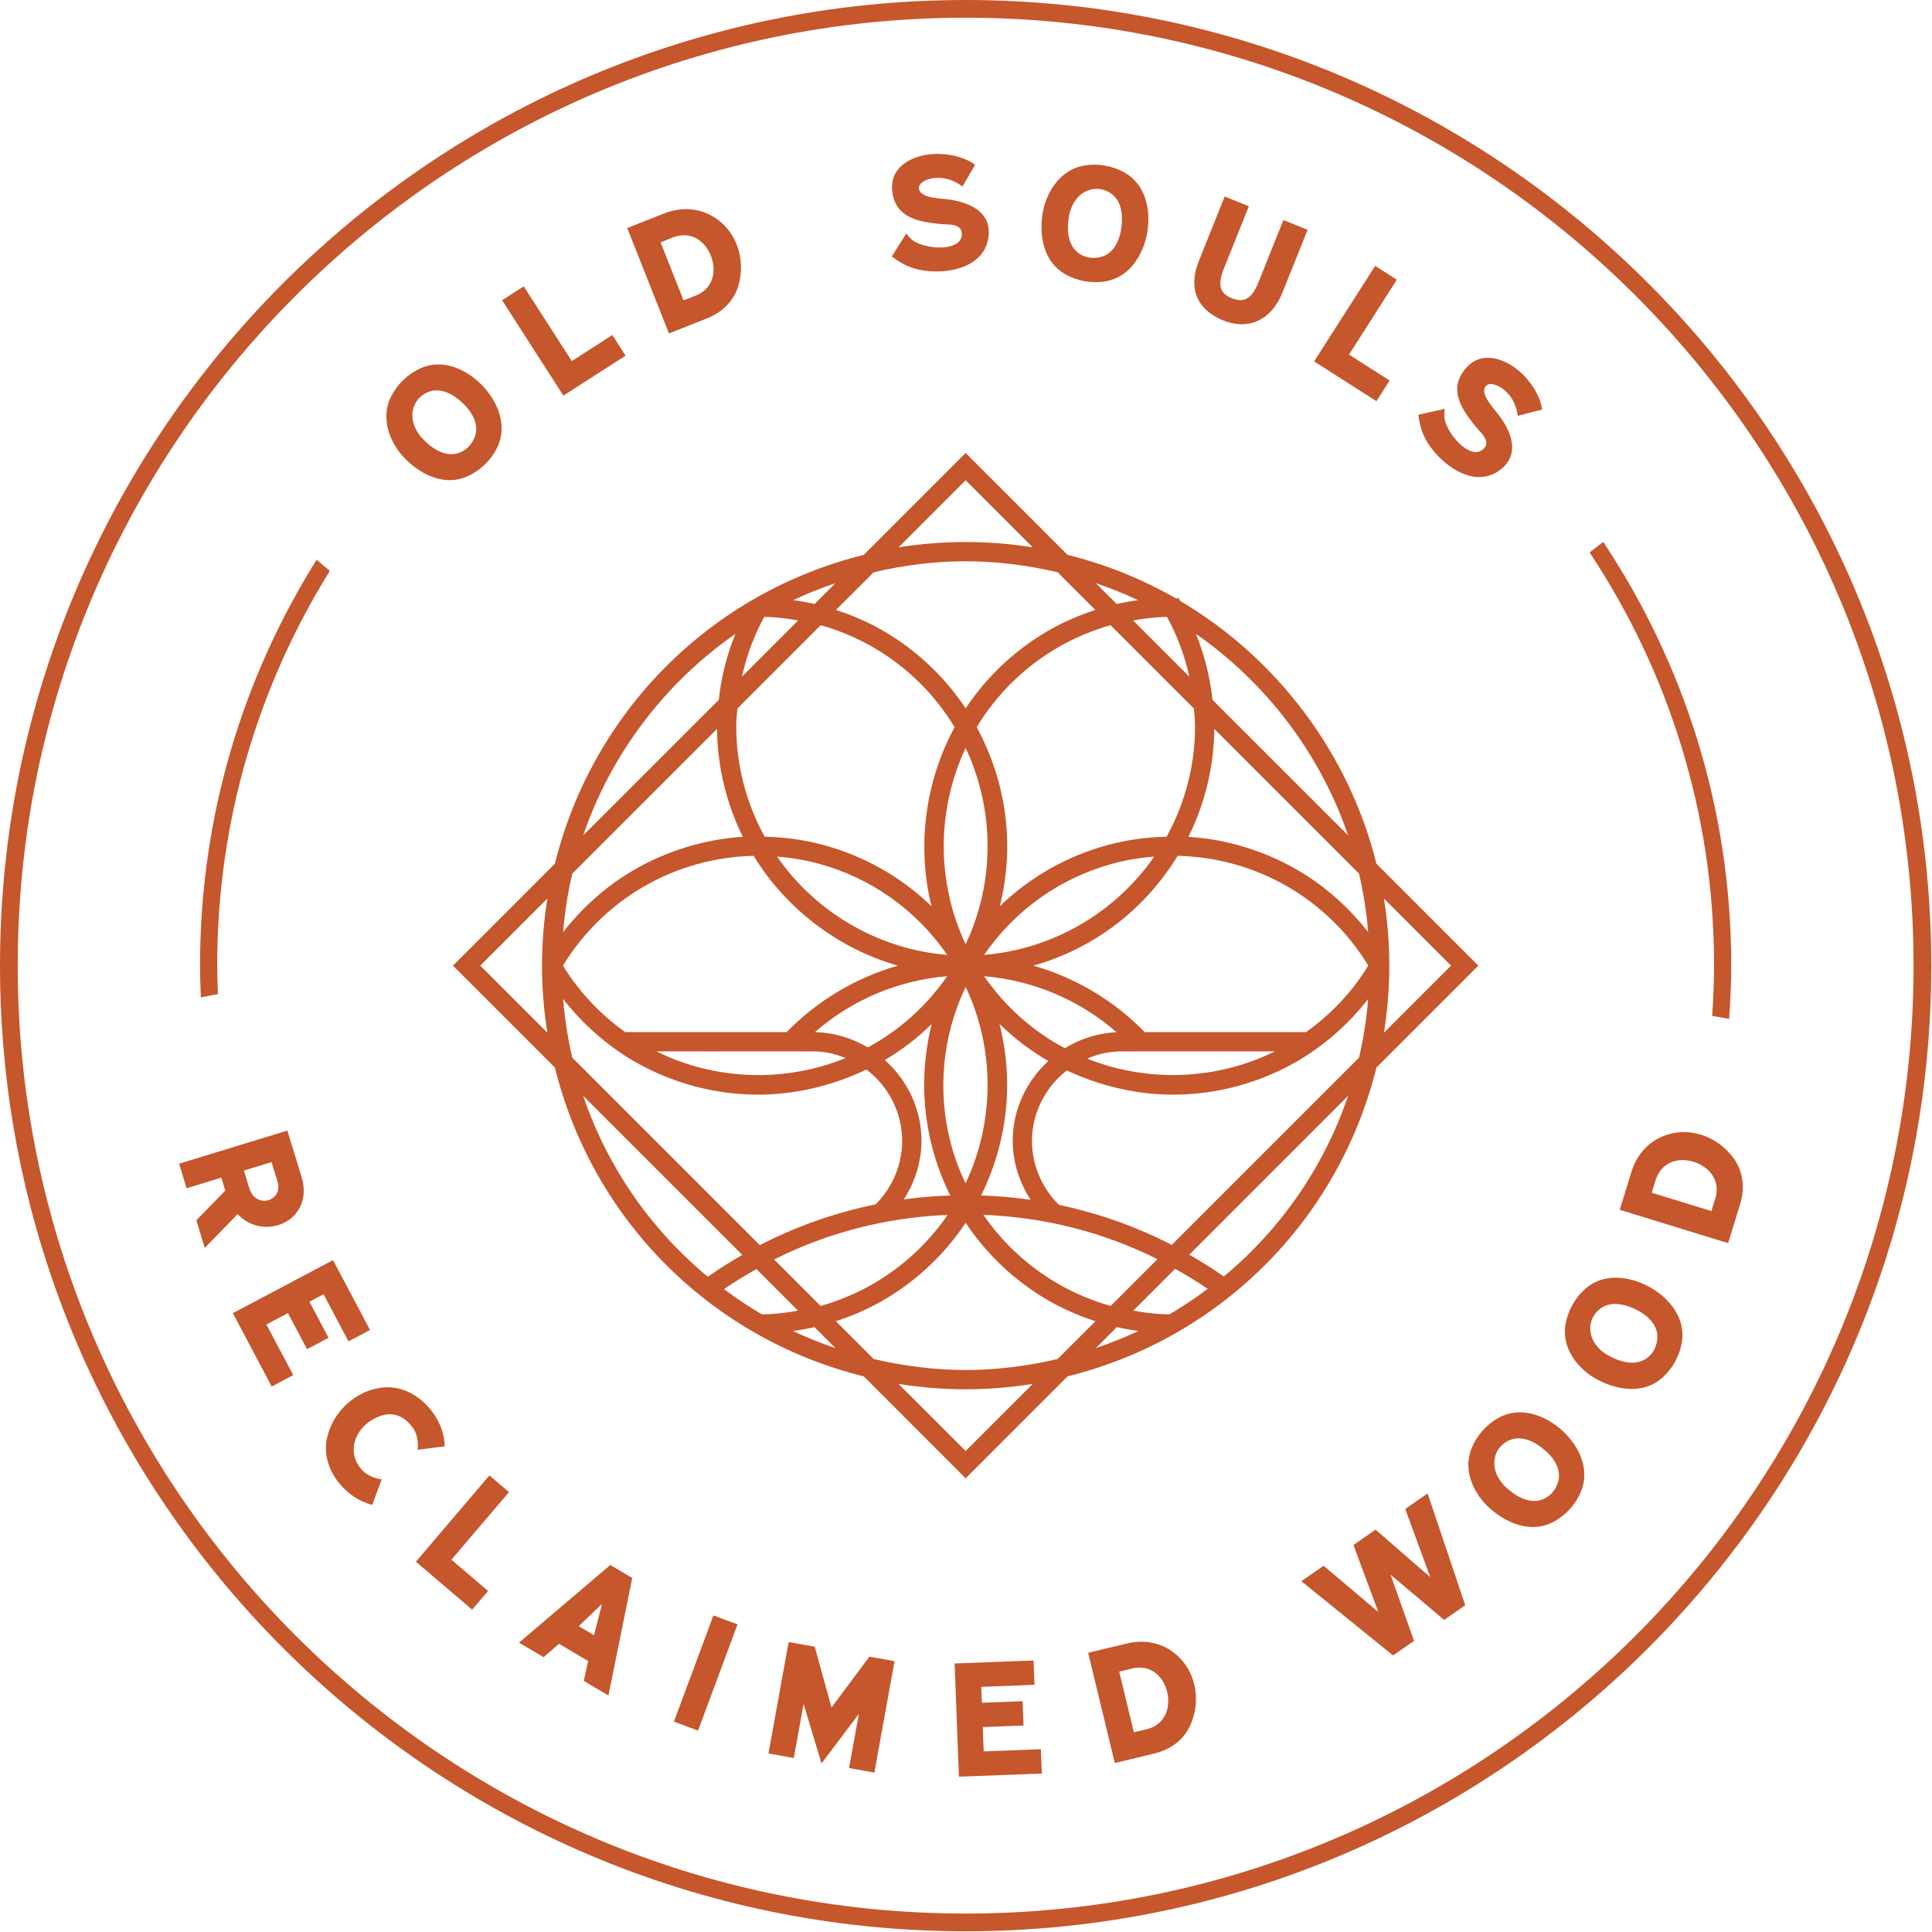 <?xml version="1.0" encoding="UTF-8"?> <svg xmlns="http://www.w3.org/2000/svg" width="109" height="109" viewBox="0 0 109 109"><path fill="#C6562C" fill-rule="evenodd" d="M11.333,56.268 C11.308,55.664 11.287,55.06 11.287,54.45 C11.287,46.055 13.703,38.217 17.863,31.58 L18.608,32.209 C14.586,38.673 12.254,46.293 12.254,54.45 C12.254,54.998 12.275,55.542 12.295,56.086 L11.333,56.268 Z M90.45,30.574 C95.008,37.418 97.672,45.628 97.672,54.45 C97.672,55.471 97.624,56.479 97.554,57.482 L96.597,57.313 C96.661,56.366 96.705,55.413 96.705,54.45 C96.705,45.851 94.115,37.848 89.683,31.168 L90.45,30.574 Z M54.479,0.999 C24.99,0.999 0.999,24.99 0.999,54.479 C0.999,83.969 24.99,107.96 54.479,107.96 C83.969,107.96 107.96,83.969 107.96,54.479 C107.96,24.99 83.969,0.999 54.479,0.999 L54.479,0.999 Z M54.479,108.959 C24.439,108.959 0,84.519 0,54.479 C0,24.44 24.439,0 54.479,0 C84.52,0 108.959,24.44 108.959,54.479 C108.959,84.519 84.52,108.959 54.479,108.959 L54.479,108.959 Z M81.515,23.067 C81.468,23.315 81.47,23.567 81.545,23.811 C81.848,24.734 83.036,25.968 83.693,25.326 C84.146,24.888 83.536,24.419 83.244,24.053 C82.588,23.225 81.592,21.996 82.743,20.729 C83.689,19.679 85.16,20.318 86.009,21.222 C86.803,22.073 86.984,22.841 86.999,23.108 L85.633,23.458 C85.563,22.94 85.342,22.44 84.968,22.089 C84.545,21.691 84.077,21.597 83.916,21.711 C83.381,22.083 84.158,22.895 84.53,23.376 C85.229,24.285 85.817,25.608 84.647,26.501 C83.378,27.471 81.844,26.574 80.934,25.507 C80.331,24.808 80.119,24.171 80.02,23.4 L81.515,23.067 Z M77.584,15 L78.806,15.782 L76.109,20.005 L78.4,21.468 L77.656,22.634 L74.141,20.39 L77.584,15 Z M69.004,18.075 C67.561,17.486 67.011,16.287 67.63,14.742 L69.095,11.087 L70.459,11.634 L69.034,15.19 C68.625,16.213 68.938,16.6 69.495,16.824 C70.123,17.075 70.595,16.941 71,15.926 L72.408,12.415 L73.773,12.962 L72.344,16.527 C71.724,18.071 70.419,18.653 69.004,18.075 L69.004,18.075 Z M62.019,14.518 C62.727,14.395 63.118,13.716 63.242,13.002 C63.38,12.202 63.31,11.306 62.619,10.872 C62.299,10.679 61.92,10.604 61.561,10.689 C60.865,10.853 60.431,11.495 60.309,12.2 C60.169,13.01 60.239,13.905 60.939,14.341 C61.257,14.543 61.643,14.59 62.019,14.518 L62.019,14.518 Z M58.814,12.098 C59,10.855 59.812,9.571 61.157,9.342 C61.946,9.205 62.757,9.345 63.453,9.741 C64.634,10.406 64.944,11.843 64.724,13.121 C64.503,14.39 63.73,15.63 62.393,15.869 C61.603,16.006 60.792,15.866 60.095,15.471 C58.907,14.794 58.622,13.38 58.814,12.098 L58.814,12.098 Z M51.129,13.171 C51.271,13.379 51.453,13.557 51.68,13.673 C52.546,14.107 54.258,14.13 54.264,13.212 C54.27,12.582 53.51,12.687 53.043,12.637 C51.995,12.521 50.421,12.365 50.331,10.658 C50.25,9.248 51.736,8.651 52.976,8.684 C54.137,8.719 54.81,9.128 55.01,9.305 L54.3,10.521 C53.882,10.207 53.372,10.014 52.86,10.032 C52.281,10.053 51.885,10.319 51.854,10.514 C51.742,11.156 52.864,11.173 53.467,11.248 C54.604,11.39 55.957,11.902 55.77,13.359 C55.565,14.943 53.852,15.403 52.454,15.3 C51.534,15.237 50.933,14.939 50.316,14.469 L51.129,13.171 Z M40.104,14.423 C39.791,13.632 39.035,13.035 38.042,13.367 L37.268,13.673 L38.565,16.947 L39.357,16.635 C40.294,16.19 40.418,15.214 40.104,14.423 L40.104,14.423 Z M37.484,12.037 C38.267,11.727 39.2,11.691 40.02,12.105 C41.522,12.851 42.125,14.612 41.642,16.177 C41.362,17.047 40.685,17.649 39.875,17.969 L37.742,18.813 L35.387,12.866 L37.484,12.037 Z M28.328,16.94 L29.548,16.156 L32.259,20.371 L34.546,18.901 L35.294,20.066 L31.786,22.321 L28.328,16.94 Z M26.737,24.763 C27.058,24.119 26.744,23.401 26.241,22.878 C25.678,22.291 24.914,21.818 24.154,22.118 C23.811,22.262 23.523,22.522 23.38,22.862 C23.1,23.52 23.359,24.25 23.856,24.767 C24.426,25.359 25.189,25.833 25.956,25.527 C26.308,25.39 26.572,25.108 26.737,24.763 L26.737,24.763 Z M22.889,25.912 C21.996,25.024 21.442,23.61 22.056,22.391 C22.413,21.673 23.006,21.102 23.737,20.774 C24.972,20.218 26.315,20.819 27.214,21.754 C28.106,22.683 28.646,24.04 28.048,25.261 C27.69,25.98 27.099,26.548 26.366,26.876 C25.117,27.434 23.809,26.826 22.889,25.912 L22.889,25.912 Z M95.547,65.547 C94.734,65.296 93.797,65.514 93.433,66.496 L93.188,67.291 L96.555,68.327 L96.805,67.513 C97.045,66.503 96.36,65.797 95.547,65.547 L95.547,65.547 Z M92.047,66.1 C92.295,65.295 92.851,64.544 93.686,64.165 C95.208,63.458 96.958,64.088 97.877,65.444 C98.381,66.207 98.427,67.112 98.172,67.943 L97.498,70.135 L91.384,68.255 L92.047,66.1 Z M93.493,75.61 C93.606,74.901 93.09,74.311 92.455,73.963 C91.742,73.574 90.873,73.353 90.239,73.866 C89.953,74.107 89.759,74.441 89.724,74.808 C89.655,75.519 90.123,76.138 90.75,76.48 C91.47,76.874 92.34,77.096 92.978,76.574 C93.271,76.339 93.441,75.99 93.493,75.61 L93.493,75.61 Z M90.171,77.861 C89.054,77.284 88.103,76.102 88.32,74.757 C88.444,73.965 88.839,73.244 89.437,72.712 C90.447,71.81 91.908,71.98 93.045,72.601 C94.174,73.217 95.098,74.351 94.893,75.692 C94.768,76.483 94.375,77.205 93.776,77.737 C92.752,78.643 91.322,78.457 90.171,77.861 L90.171,77.861 Z M87.865,83.723 C88.136,83.058 87.771,82.366 87.231,81.882 C86.626,81.34 85.83,80.925 85.097,81.281 C84.764,81.45 84.498,81.731 84.381,82.08 C84.15,82.756 84.463,83.465 84.996,83.942 C85.608,84.491 86.404,84.905 87.144,84.544 C87.484,84.38 87.728,84.079 87.865,83.723 L87.865,83.723 Z M84.117,85.154 C83.163,84.337 82.506,82.97 83.025,81.709 C83.327,80.967 83.875,80.355 84.58,79.974 C85.77,79.328 87.153,79.827 88.117,80.69 C89.074,81.549 89.714,82.863 89.208,84.122 C88.907,84.863 88.359,85.475 87.654,85.857 C86.451,86.505 85.102,85.997 84.117,85.154 L84.117,85.154 Z M80.694,88.981 L79.281,85.135 L80.543,84.257 L82.667,90.566 L81.477,91.393 L78.454,88.842 L79.777,92.574 L78.594,93.397 L73.42,89.208 L74.676,88.336 L77.763,90.948 L76.359,87.166 L77.606,86.3 L80.694,88.981 Z M65.847,95.447 C65.648,94.62 64.981,93.925 63.952,94.114 L63.143,94.31 L63.972,97.734 L64.799,97.534 C65.79,97.225 66.049,96.277 65.847,95.447 L65.847,95.447 Z M63.585,92.72 C64.403,92.521 65.333,92.616 66.085,93.14 C67.471,94.089 67.823,95.916 67.126,97.399 C66.729,98.223 65.973,98.724 65.127,98.929 L62.896,99.468 L61.392,93.249 L63.585,92.72 Z M53.858,93.85 L58.313,93.682 L58.365,95.055 L55.36,95.168 L55.395,96.066 L57.694,95.98 L57.745,97.351 L55.445,97.438 L55.498,98.811 L58.725,98.689 L58.778,100.06 L54.101,100.237 L53.858,93.85 Z M44.783,99.185 L43.356,98.927 L44.495,92.64 L45.968,92.907 L46.91,96.338 L49.051,93.465 L50.468,93.721 L49.33,100.008 L47.903,99.75 L48.455,96.697 L46.349,99.488 L45.336,96.132 L44.783,99.185 Z M40.25,91.138 L41.61,91.643 L39.383,97.637 L38.023,97.13 L40.25,91.138 Z M33.964,90.49 L32.649,91.746 L33.515,92.257 L33.964,90.49 Z M34.327,95.656 L32.936,94.833 L33.183,93.712 L31.536,92.739 L30.671,93.497 L29.282,92.676 L34.43,88.295 L35.67,89.027 L34.327,95.656 Z M27.612,83.24 L28.717,84.182 L25.467,87.997 L27.537,89.76 L26.638,90.813 L23.465,88.109 L27.612,83.24 Z M20.471,82.98 C20.704,83.225 21.17,83.435 21.538,83.459 L20.997,84.9 C20.288,84.727 19.614,84.275 19.13,83.673 C18.561,82.965 18.248,82.051 18.448,81.144 C18.628,80.319 19.1,79.58 19.733,79.07 C20.351,78.575 21.165,78.229 22.005,78.272 C22.977,78.323 23.77,78.877 24.321,79.562 C24.793,80.149 25.078,80.875 25.088,81.598 L23.561,81.796 C23.618,81.417 23.522,80.885 23.333,80.603 C22.874,79.969 22.245,79.557 21.323,79.937 C20.005,80.488 19.479,81.978 20.471,82.98 L20.471,82.98 Z M18.789,71.094 L20.877,75.035 L19.663,75.679 L18.254,73.019 L17.459,73.441 L18.536,75.476 L17.323,76.119 L16.246,74.084 L15.031,74.727 L16.544,77.582 L15.33,78.226 L13.138,74.088 L18.789,71.094 Z M13.76,66.041 L14.059,67.022 C14.258,67.669 14.761,67.829 15.149,67.709 C15.528,67.593 15.825,67.21 15.658,66.665 L15.322,65.564 L13.76,66.041 Z M12.487,66.441 L10.527,67.041 L10.104,65.654 L16.214,63.786 L17.011,66.393 C17.443,67.807 16.699,68.813 15.692,69.121 C14.942,69.35 14.041,69.18 13.408,68.495 L11.554,70.405 L11.078,68.844 L12.709,67.171 L12.487,66.441 Z M30.579,54.479 C30.579,55.737 30.681,57.009 30.882,58.266 L27.095,54.479 L30.882,50.692 C30.681,51.95 30.579,53.222 30.579,54.479 L30.579,54.479 Z M58.268,78.077 L54.48,81.864 L50.692,78.077 C53.208,78.481 55.753,78.481 58.268,78.077 L58.268,78.077 Z M50.694,30.881 L54.48,27.095 L58.266,30.881 C55.759,30.479 53.201,30.479 50.694,30.881 L50.694,30.881 Z M64.228,75.091 C63.457,75.455 62.651,75.779 61.824,76.059 L63.01,74.872 C63.408,74.964 63.809,75.036 64.228,75.091 L64.228,75.091 Z M45.952,74.873 L47.137,76.06 C46.309,75.779 45.503,75.455 44.732,75.092 C45.153,75.036 45.555,74.964 45.952,74.873 L45.952,74.873 Z M32.9,47.136 C34.464,42.555 37.493,38.544 41.489,35.762 C41.004,36.96 40.69,38.21 40.553,39.484 L32.9,47.136 Z M44.747,33.86 C45.515,33.499 46.315,33.177 47.138,32.898 L45.958,34.078 C45.564,33.988 45.165,33.915 44.747,33.86 L44.747,33.86 Z M63.001,34.078 L61.822,32.898 C62.645,33.177 63.446,33.5 64.213,33.861 C63.796,33.916 63.396,33.988 63.001,34.078 L63.001,34.078 Z M68.407,39.484 C68.27,38.209 67.956,36.959 67.472,35.762 C71.467,38.542 74.495,42.554 76.06,47.135 L68.407,39.484 Z M59.748,67.979 C58.777,67.032 58.222,65.718 58.222,64.368 C58.222,62.83 58.955,61.349 60.187,60.39 C62.09,61.286 64.161,61.759 66.183,61.759 C68.629,61.759 71.046,61.11 73.174,59.882 C74.692,59.004 76.074,57.791 77.19,56.359 C77.098,57.485 76.925,58.597 76.675,59.67 L66.108,70.236 C64.115,69.206 61.977,68.447 59.748,67.979 L59.748,67.979 Z M49.817,73.368 C51.681,72.291 53.291,70.778 54.48,68.986 C55.671,70.779 57.279,72.292 59.143,73.368 C59.959,73.839 60.854,74.233 61.804,74.54 L59.672,76.671 C57.915,77.084 56.168,77.293 54.48,77.293 C52.791,77.293 51.044,77.084 49.288,76.671 L47.156,74.54 C48.108,74.232 49.001,73.838 49.817,73.368 L49.817,73.368 Z M42.778,61.758 C44.842,61.758 46.95,61.268 48.88,60.34 C50.146,61.296 50.899,62.796 50.899,64.368 C50.899,65.701 50.353,67.005 49.399,67.95 C47.109,68.417 44.912,69.191 42.867,70.251 L32.286,59.67 C32.035,58.597 31.862,57.484 31.77,56.359 C32.886,57.792 34.268,59.005 35.786,59.882 C37.914,61.109 40.332,61.758 42.778,61.758 L42.778,61.758 Z M35.786,49.068 C34.267,49.945 32.886,51.158 31.77,52.59 C31.862,51.472 32.035,50.363 32.286,49.289 L40.452,41.123 C40.472,43.227 40.975,45.326 41.911,47.212 C39.772,47.348 37.658,47.987 35.786,49.068 L35.786,49.068 Z M59.143,35.581 L59.143,35.582 C57.279,36.658 55.671,38.171 54.48,39.964 C53.291,38.172 51.681,36.659 49.817,35.581 C49.002,35.113 48.111,34.719 47.163,34.412 L49.291,32.286 C51.047,31.874 52.793,31.665 54.48,31.665 C56.167,31.665 57.912,31.874 59.67,32.286 L61.797,34.412 C60.849,34.72 59.957,35.113 59.143,35.581 L59.143,35.581 Z M73.174,49.068 C71.303,47.987 69.189,47.348 67.049,47.212 C67.985,45.327 68.488,43.229 68.509,41.124 L76.675,49.289 C76.924,50.361 77.097,51.47 77.189,52.59 C76.074,51.158 74.693,49.945 73.174,49.068 L73.174,49.068 Z M65.302,71.041 L62.665,73.678 C61.623,73.386 60.621,72.964 59.688,72.425 C58.012,71.458 56.562,70.117 55.48,68.538 C58.943,68.673 62.246,69.515 65.302,71.041 L65.302,71.041 Z M53.463,68.542 C52.377,70.127 50.932,71.467 49.272,72.425 C48.338,72.965 47.337,73.387 46.295,73.679 L43.673,71.057 C46.718,69.53 50.009,68.685 53.463,68.542 L53.463,68.542 Z M36.332,50.011 C38.209,48.926 40.347,48.33 42.519,48.285 C44.355,51.286 47.301,53.522 50.657,54.479 C48.29,55.157 46.077,56.476 44.386,58.229 L35.272,58.229 C33.834,57.2 32.654,55.938 31.761,54.477 C32.887,52.63 34.466,51.087 36.332,50.011 L36.332,50.011 Z M52.555,51.132 C50.853,49.48 48.745,48.286 46.432,47.666 C45.391,47.388 44.284,47.232 43.14,47.204 C42.091,45.297 41.538,43.15 41.538,40.989 C41.538,40.681 41.567,40.362 41.595,40.055 L41.602,39.973 L46.303,35.272 C47.344,35.566 48.342,35.988 49.272,36.525 C51.146,37.607 52.73,39.163 53.857,41.027 C52.186,44.108 51.718,47.762 52.555,51.132 L52.555,51.132 Z M67.367,40.077 C67.393,40.358 67.423,40.678 67.423,40.989 C67.423,43.149 66.868,45.297 65.82,47.204 C64.677,47.233 63.57,47.388 62.529,47.666 C60.216,48.286 58.109,49.479 56.406,51.132 C57.258,47.721 56.801,44.153 55.103,41.027 C56.23,39.162 57.815,37.606 59.688,36.525 C60.622,35.986 61.622,35.564 62.658,35.273 L67.357,39.972 L67.367,40.077 Z M73.687,58.229 L64.579,58.229 C62.887,56.476 60.674,55.157 58.304,54.479 C61.704,53.516 64.579,51.331 66.441,48.285 C68.614,48.33 70.752,48.926 72.629,50.011 C74.494,51.087 76.073,52.63 77.197,54.475 C76.305,55.937 75.125,57.2 73.687,58.229 L73.687,58.229 Z M63.275,59.316 L71.926,59.316 C68.656,60.939 64.751,61.094 61.336,59.724 C61.962,59.454 62.613,59.316 63.275,59.316 L63.275,59.316 Z M54.48,42.199 C56.13,45.692 56.13,49.795 54.48,53.271 C52.832,49.794 52.832,45.692 54.48,42.199 L54.48,42.199 Z M54.48,55.677 C56.132,59.159 56.13,63.267 54.475,66.763 C54.129,66.039 53.855,65.302 53.658,64.567 C52.863,61.602 53.156,58.456 54.48,55.677 L54.48,55.677 Z M51.987,64.368 C51.987,62.629 51.235,60.976 49.919,59.806 C50.874,59.244 51.763,58.56 52.569,57.769 C51.749,61.012 52.114,64.424 53.61,67.447 C52.725,67.477 51.847,67.551 50.993,67.667 C51.636,66.67 51.987,65.509 51.987,64.368 L51.987,64.368 Z M53.437,55.077 C52.283,56.748 50.741,58.134 48.96,59.095 C48.043,58.55 47.015,58.252 45.976,58.23 C48.056,56.413 50.686,55.301 53.437,55.077 L53.437,55.077 Z M46.152,48.717 C49.117,49.511 51.695,51.338 53.44,53.874 C49.6,53.563 46.042,51.508 43.841,48.327 C44.641,48.389 45.417,48.52 46.152,48.717 L46.152,48.717 Z M65.119,48.327 C62.918,51.508 59.362,53.563 55.521,53.874 C57.264,51.338 59.843,49.512 62.809,48.717 C63.543,48.52 64.32,48.389 65.119,48.327 L65.119,48.327 Z M62.991,58.235 C61.965,58.284 60.964,58.594 60.076,59.139 C58.263,58.176 56.694,56.775 55.522,55.077 C58.278,55.302 60.909,56.415 62.991,58.235 L62.991,58.235 Z M56.39,57.768 C57.224,58.582 58.148,59.286 59.146,59.862 C57.866,61.029 57.136,62.662 57.136,64.368 C57.136,65.52 57.493,66.689 58.146,67.69 C57.225,67.558 56.288,67.476 55.352,67.445 C56.848,64.421 57.211,61.009 56.39,57.768 L56.39,57.768 Z M47.708,59.693 C44.268,61.098 40.333,60.954 37.033,59.316 L45.848,59.316 C46.479,59.316 47.103,59.442 47.708,59.693 L47.708,59.693 Z M63.928,35.006 C64.595,34.884 65.222,34.816 65.839,34.8 C66.417,35.862 66.843,36.997 67.104,38.181 L63.928,35.006 Z M41.857,38.18 C42.12,36.99 42.543,35.855 43.119,34.799 C43.74,34.816 44.368,34.884 45.031,35.005 L41.857,38.18 Z M42.676,71.598 L45.024,73.946 C44.309,74.077 43.641,74.145 42.987,74.155 C42.247,73.721 41.526,73.242 40.844,72.729 C41.422,72.336 42.037,71.956 42.676,71.598 L42.676,71.598 Z M41.879,70.801 C41.173,71.205 40.535,71.609 39.933,72.032 C36.68,69.332 34.257,65.812 32.9,61.823 L41.879,70.801 Z M68.137,72.715 C67.446,73.234 66.719,73.718 65.974,74.155 C65.318,74.145 64.648,74.076 63.937,73.945 L66.3,71.582 C66.942,71.941 67.559,72.322 68.137,72.715 L68.137,72.715 Z M76.06,61.821 C74.707,65.803 72.291,69.318 69.047,72.017 C68.442,71.593 67.802,71.189 67.097,70.786 L76.06,61.821 Z M78.382,54.479 C78.382,53.223 78.28,51.951 78.079,50.692 L81.865,54.479 L78.079,58.266 C78.28,57.008 78.382,55.736 78.382,54.479 L78.382,54.479 Z M77.656,48.731 C76.123,42.559 72.092,37.159 66.591,33.907 L66.474,33.717 L66.369,33.777 C64.448,32.67 62.383,31.838 60.227,31.304 L54.865,25.942 L54.481,25.555 L48.732,31.305 C40.117,33.443 33.442,40.117 31.304,48.732 L25.943,54.095 L25.556,54.478 L31.305,60.228 C33.443,68.843 40.117,75.516 48.732,77.653 L54.095,83.017 L54.479,83.404 L60.228,77.653 C68.844,75.515 75.517,68.842 77.656,60.227 L83.318,54.565 L83.403,54.479 L77.656,48.731 Z"></path></svg> 